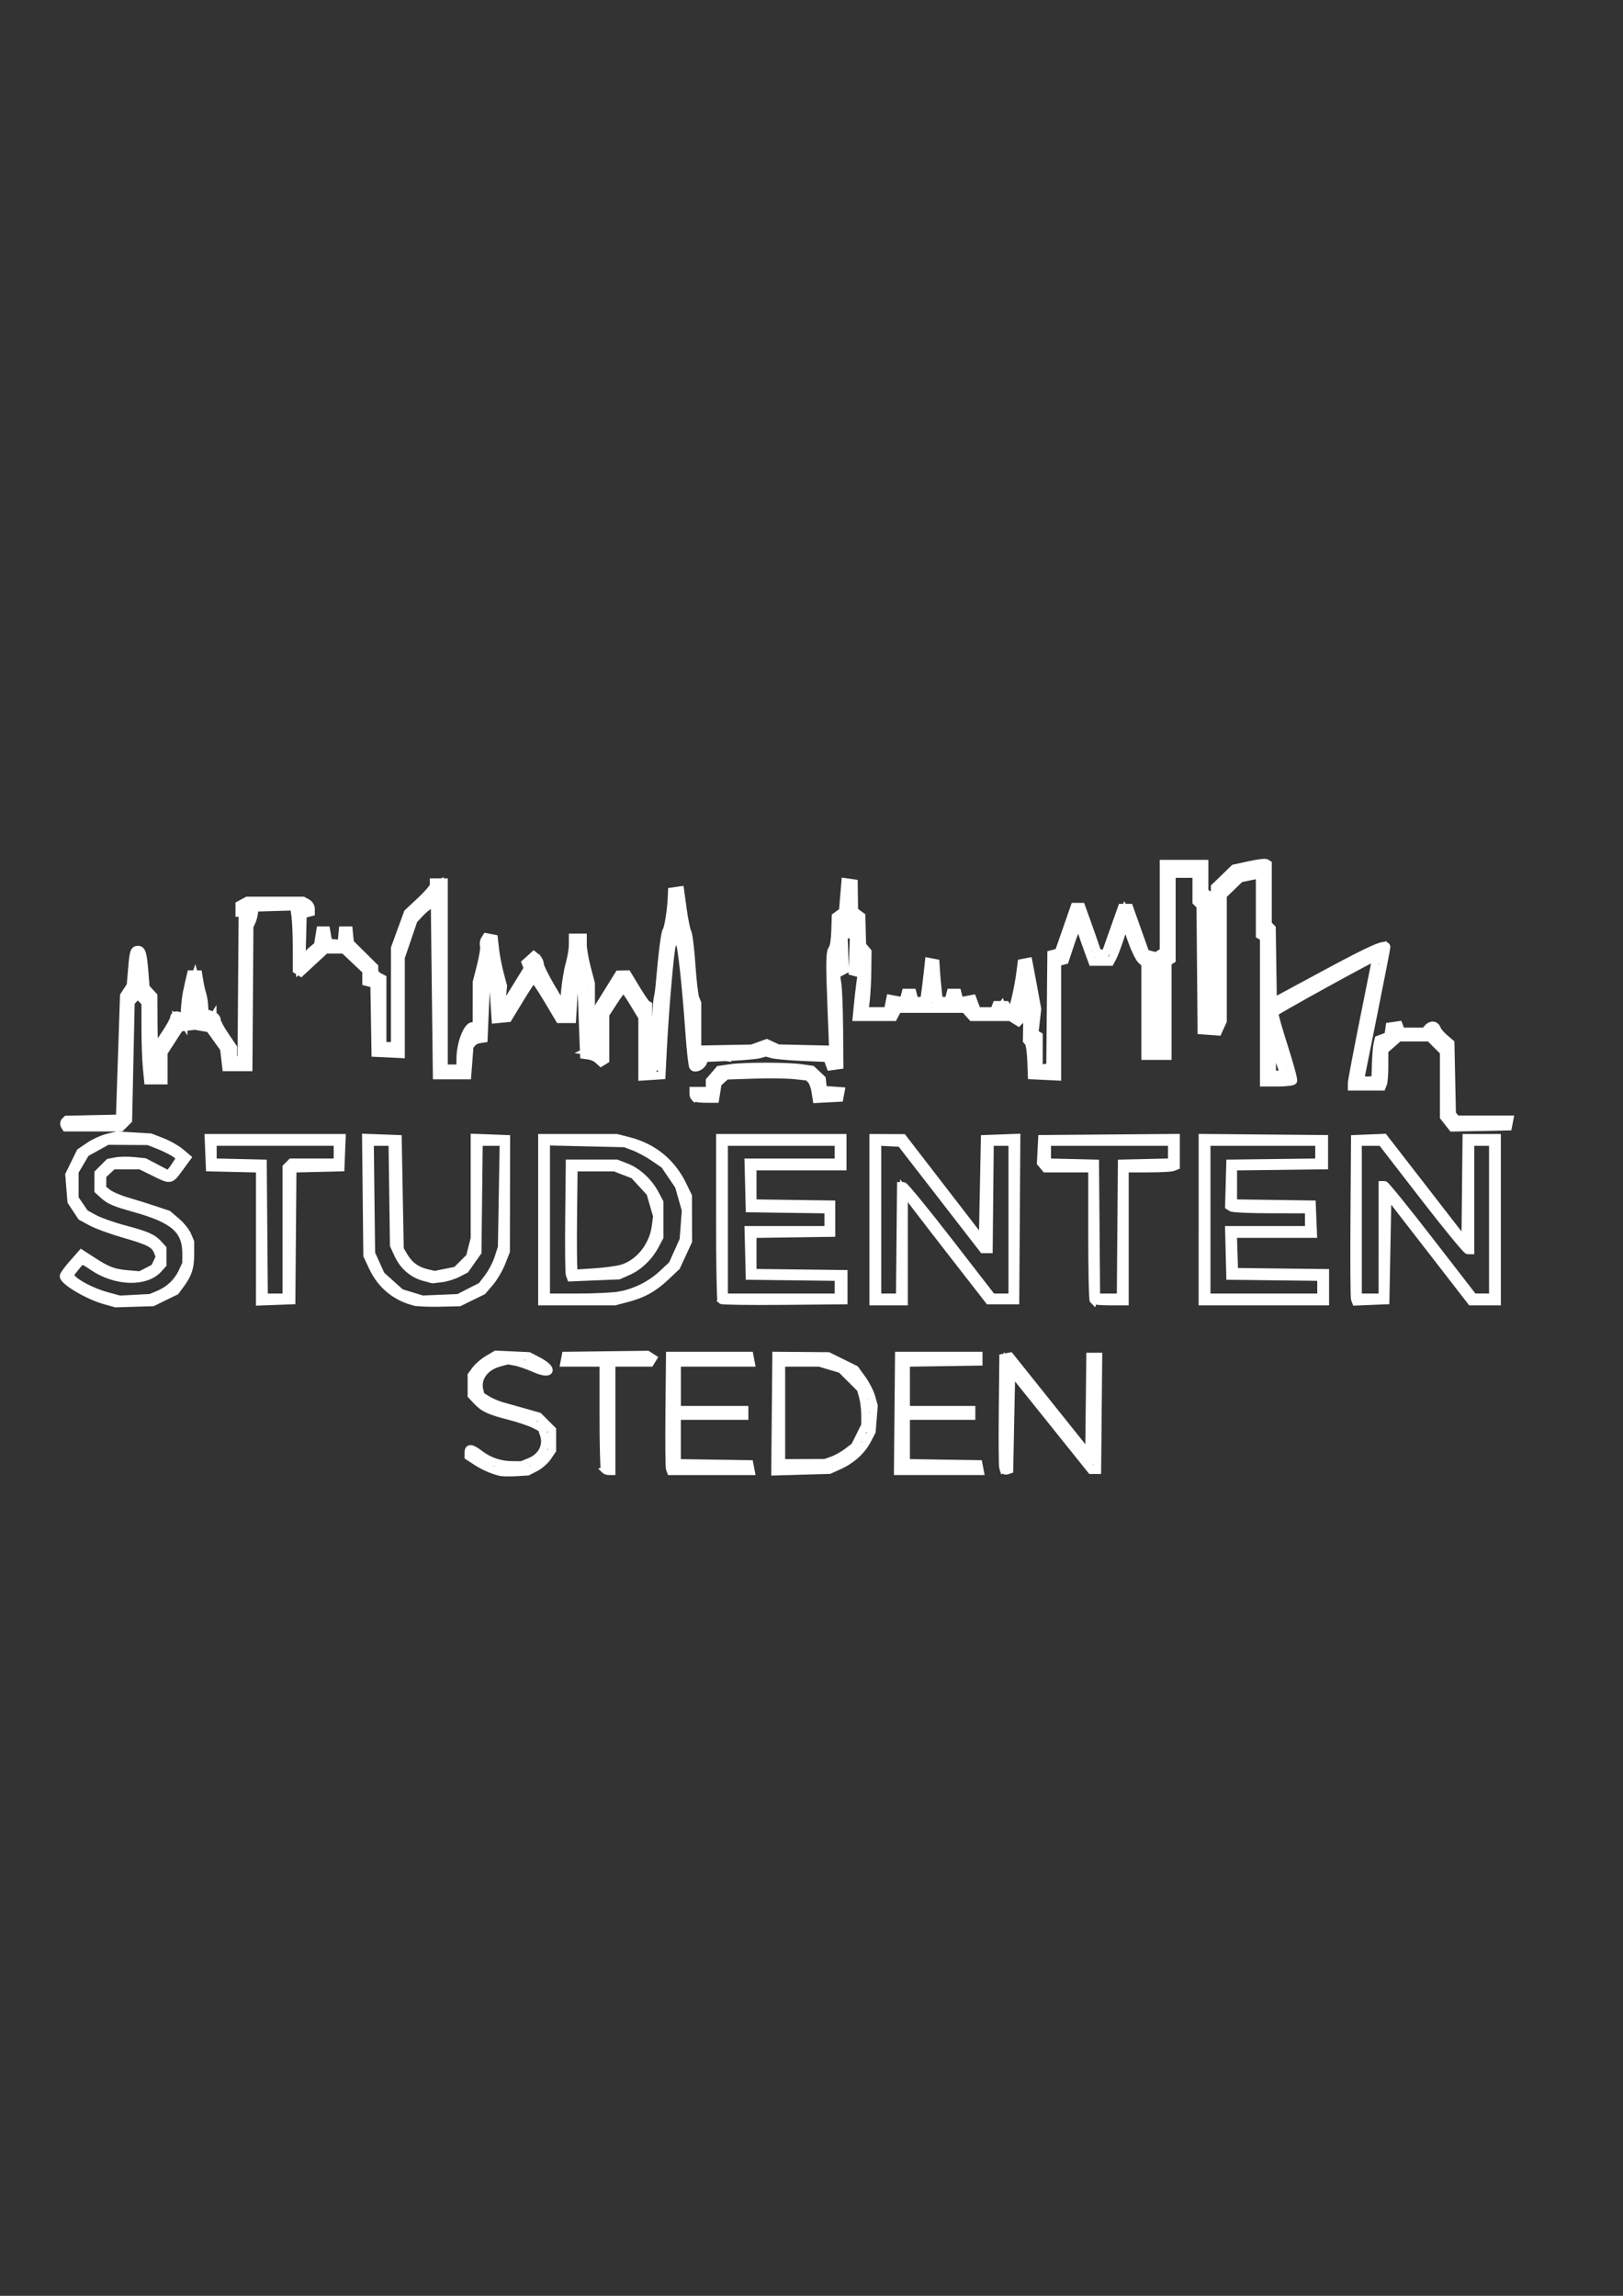 <?xml version="1.0" encoding="UTF-8" standalone="no"?>
<!-- Created with Inkscape (http://www.inkscape.org/) -->

<svg
   width="210mm"
   height="297mm"
   viewBox="0 0 210 297"
   version="1.1"
   id="svg1"
   xml:space="preserve"
   inkscape:export-filename="studentensteden.svg"
   inkscape:export-xdpi="96"
   inkscape:export-ydpi="96"
   xmlns:inkscape="http://www.inkscape.org/namespaces/inkscape"
   xmlns:sodipodi="http://sodipodi.sourceforge.net/DTD/sodipodi-0.dtd"
   xmlns="http://www.w3.org/2000/svg"
   xmlns:svg="http://www.w3.org/2000/svg"><rect x="0" y="0" width="210" height="297" fill="#333333" stroke="none"/><sodipodi:namedview
     id="namedview1"
     pagecolor="#ffffff"
     bordercolor="#000000"
     borderopacity="0.25"
     inkscape:showpageshadow="2"
     inkscape:pageopacity="0.0"
     inkscape:pagecheckerboard="0"
     inkscape:deskcolor="#d1d1d1"
     inkscape:document-units="mm" /><defs
     id="defs1" /><g
     inkscape:label="Layer 1"
     inkscape:groupmode="layer"
     id="layer1"><path
       style="fill:#ffffff;fill-opacity:1;stroke:#ffffff;stroke-opacity:1"
       d="m 64.709,190.43 c -1.042,-0.26 -2.133,-0.743 -3.109,-1.379 l -0.992,-0.646 v -0.494 c 0,-0.674 0.399,-0.62 1.472,0.198 1.203,0.917 2.614,1.398 4.145,1.413 l 1.251,0.012 1.048,-0.419 c 1.59,-0.636 2.338,-2.103 1.824,-3.577 l -0.274,-0.785 -0.986,-0.503 c -0.542,-0.277 -1.979,-0.757 -3.193,-1.067 -2.567,-0.656 -3.322,-1.009 -4.229,-1.979 l -0.661,-0.708 v -1.282 -1.282 l 0.554,-0.747 c 0.305,-0.411 1.019,-1.021 1.588,-1.355 l 1.033,-0.608 2.117,0.099 2.117,0.099 1.137,0.587 c 2.181,1.125 1.828,2.013 -0.404,1.018 -0.84,-0.374 -1.954,-0.758 -2.477,-0.854 l -0.95,-0.174 -1.131,0.305 c -1.882,0.507 -2.944,2.001 -2.547,3.583 l 0.168,0.67 0.853,0.525 c 0.469,0.289 1.329,0.655 1.911,0.814 0.582,0.159 1.884,0.524 2.893,0.812 l 1.835,0.524 0.877,0.877 0.877,0.877 v 1.31 1.31 l -0.595,0.876 c -0.327,0.482 -1.041,1.106 -1.586,1.387 l -0.99,0.511 -1.523,0.092 c -0.838,0.051 -1.761,0.033 -2.053,-0.04 z m 0.59,-0.527 c -0.088,-0.088 -0.316,-0.097 -0.507,-0.021 l -0.347,0.139 0.507,0.021 c 0.279,0.011 0.435,-0.051 0.347,-0.139 z m 2.646,0 c -0.088,-0.088 -0.316,-0.097 -0.507,-0.021 l -0.347,0.139 0.507,0.021 c 0.279,0.011 0.435,-0.051 0.347,-0.139 z m -3.897,-0.237 c 0,-0.073 -0.06,-0.132 -0.132,-0.132 -0.073,0 -0.132,0.059 -0.132,0.132 0,0.073 0.06,0.132 0.132,0.132 0.073,0 0.132,-0.059 0.132,-0.132 z m 4.763,0 c 0,-0.073 -0.06,-0.132 -0.132,-0.132 -0.073,0 -0.132,0.059 -0.132,0.132 0,0.073 0.06,0.132 0.132,0.132 0.073,0 0.132,-0.059 0.132,-0.132 z m -5.556,-0.265 c 0,-0.073 -0.06,-0.132 -0.132,-0.132 -0.073,0 -0.132,0.059 -0.132,0.132 0,0.073 0.06,0.132 0.132,0.132 0.073,0 0.132,-0.059 0.132,-0.132 z m 6.085,0 c 0,-0.073 -0.06,-0.132 -0.132,-0.132 -0.073,0 -0.132,0.059 -0.132,0.132 0,0.073 0.06,0.132 0.132,0.132 0.073,0 0.132,-0.059 0.132,-0.132 z m -6.615,-0.249 c 0,-0.064 -0.137,-0.202 -0.305,-0.305 l -0.305,-0.189 0.189,0.305 c 0.189,0.305 0.422,0.409 0.422,0.189 z m 7.541,-0.412 c 0.09,-0.146 0.104,-0.265 0.031,-0.265 -0.073,0 -0.206,0.119 -0.296,0.265 -0.09,0.146 -0.104,0.265 -0.031,0.265 0.073,0 0.206,-0.119 0.296,-0.265 z m -8.334,-0.117 c 0,-0.064 -0.137,-0.202 -0.305,-0.305 l -0.305,-0.189 0.189,0.305 c 0.188,0.305 0.422,0.409 0.422,0.189 z m 8.731,-0.545 c 0,-0.073 -0.06,-0.132 -0.132,-0.132 -0.073,0 -0.132,0.059 -0.132,0.132 0,0.073 0.06,0.132 0.132,0.132 0.073,0 0.132,-0.059 0.132,-0.132 z m 0.265,-0.529 c 0,-0.073 -0.06,-0.132 -0.132,-0.132 -0.073,0 -0.132,0.059 -0.132,0.132 0,0.073 0.06,0.132 0.132,0.132 0.073,0 0.132,-0.059 0.132,-0.132 z m 0.175,-1.521 c -0.073,-0.182 -0.133,-0.033 -0.133,0.331 0,0.364 0.06,0.513 0.133,0.331 0.073,-0.182 0.073,-0.48 0,-0.661 z m -0.175,-0.86 c 0,-0.073 -0.06,-0.132 -0.132,-0.132 -0.073,0 -0.132,0.059 -0.132,0.132 0,0.073 0.06,0.132 0.132,0.132 0.073,0 0.132,-0.059 0.132,-0.132 z m -0.265,-0.497 c 0,-0.055 -0.208,-0.263 -0.463,-0.463 l -0.463,-0.363 0.363,0.463 c 0.346,0.441 0.563,0.581 0.563,0.363 z m -1.058,-0.826 c 0,-0.073 -0.06,-0.132 -0.132,-0.132 -0.073,0 -0.132,0.059 -0.132,0.132 0,0.073 0.06,0.132 0.132,0.132 0.073,0 0.132,-0.059 0.132,-0.132 z m -0.529,-0.265 c 0,-0.073 -0.06,-0.132 -0.132,-0.132 -0.073,0 -0.132,0.059 -0.132,0.132 0,0.073 0.06,0.132 0.132,0.132 0.073,0 0.132,-0.059 0.132,-0.132 z m -0.617,-0.309 c -0.097,-0.097 -0.256,-0.097 -0.353,0 -0.097,0.097 -0.018,0.176 0.176,0.176 0.194,0 0.273,-0.079 0.176,-0.176 z m -0.794,-0.265 c -0.097,-0.097 -0.256,-0.097 -0.353,0 -0.097,0.097 -0.018,0.176 0.176,0.176 0.194,0 0.273,-0.079 0.176,-0.176 z m -1.058,-0.265 c -0.097,-0.097 -0.256,-0.097 -0.353,0 -0.097,0.097 -0.018,0.176 0.176,0.176 0.194,0 0.273,-0.079 0.176,-0.176 z m -1.058,-0.265 c -0.097,-0.097 -0.256,-0.097 -0.353,0 -0.097,0.097 -0.018,0.176 0.176,0.176 0.194,0 0.273,-0.079 0.176,-0.176 z m -1.058,-0.265 c -0.097,-0.097 -0.256,-0.097 -0.353,0 -0.097,0.097 -0.018,0.176 0.176,0.176 0.194,0 0.273,-0.079 0.176,-0.176 z m -0.706,-0.22 c 0,-0.073 -0.06,-0.132 -0.132,-0.132 -0.073,0 -0.132,0.059 -0.132,0.132 0,0.073 0.06,0.132 0.132,0.132 0.073,0 0.132,-0.059 0.132,-0.132 z m -0.529,-0.265 c 0,-0.073 -0.06,-0.132 -0.132,-0.132 -0.073,0 -0.132,0.059 -0.132,0.132 0,0.073 0.06,0.132 0.132,0.132 0.073,0 0.132,-0.059 0.132,-0.132 z m -0.529,-0.224 c 0,-0.05 -0.268,-0.318 -0.595,-0.595 l -0.595,-0.504 0.504,0.595 c 0.474,0.559 0.687,0.716 0.687,0.504 z m -1.147,-1.673 c -0.097,-0.097 -0.176,-0.018 -0.176,0.176 0,0.194 0.079,0.273 0.176,0.176 0.097,-0.097 0.097,-0.256 0,-0.353 z m 0,-1.587 c -0.097,-0.097 -0.176,-0.018 -0.176,0.176 0,0.194 0.079,0.273 0.176,0.176 0.097,-0.097 0.097,-0.256 0,-0.353 z m 0.353,-0.485 c 0,-0.073 -0.06,-0.132 -0.132,-0.132 -0.073,0 -0.132,0.059 -0.132,0.132 0,0.073 0.06,0.132 0.132,0.132 0.073,0 0.132,-0.059 0.132,-0.132 z m 0.563,-0.86 0.363,-0.463 -0.463,0.363 c -0.441,0.346 -0.581,0.563 -0.363,0.563 0.055,0 0.263,-0.208 0.463,-0.463 z m 7.904,0.066 c 0,-0.073 -0.06,-0.132 -0.132,-0.132 -0.073,0 -0.132,0.059 -0.132,0.132 0,0.073 0.06,0.132 0.132,0.132 0.073,0 0.132,-0.059 0.132,-0.132 z m -0.529,-0.265 c 0,-0.073 -0.06,-0.132 -0.132,-0.132 -0.073,0 -0.132,0.059 -0.132,0.132 0,0.073 0.06,0.132 0.132,0.132 0.073,0 0.132,-0.059 0.132,-0.132 z m -0.529,-0.265 c 0,-0.073 -0.06,-0.132 -0.132,-0.132 -0.073,0 -0.132,0.059 -0.132,0.132 0,0.073 0.06,0.132 0.132,0.132 0.073,0 0.132,-0.059 0.132,-0.132 z m -5.821,-0.265 c 0,-0.073 -0.06,-0.132 -0.132,-0.132 -0.073,0 -0.132,0.059 -0.132,0.132 0,0.073 0.06,0.132 0.132,0.132 0.073,0 0.132,-0.059 0.132,-0.132 z m 5.292,0 c 0,-0.073 -0.06,-0.132 -0.132,-0.132 -0.073,0 -0.132,0.059 -0.132,0.132 0,0.073 0.06,0.132 0.132,0.132 0.073,0 0.132,-0.059 0.132,-0.132 z m -4.586,-0.309 c -0.097,-0.097 -0.256,-0.097 -0.353,0 -0.097,0.097 -0.018,0.176 0.176,0.176 0.194,0 0.273,-0.079 0.176,-0.176 z m 3.704,0 c -0.097,-0.097 -0.256,-0.097 -0.353,0 -0.097,0.097 -0.018,0.176 0.176,0.176 0.194,0 0.273,-0.079 0.176,-0.176 z m -1.433,-0.275 c -0.327,-0.063 -0.863,-0.063 -1.191,0 -0.327,0.063 -0.06,0.115 0.595,0.115 0.655,0 0.923,-0.052 0.595,-0.115 z m 11.752,14.562 c -0.097,-0.097 -0.176,-3.252 -0.176,-7.011 v -6.835 h -2.533 -2.533 l 0.089,-0.463 0.089,-0.463 5.288,-0.065 5.288,-0.065 0.365,0.234 0.365,0.234 -0.182,0.294 -0.182,0.294 h -2.498 -2.498 v 7.011 7.011 h -0.353 c -0.194,0 -0.432,-0.079 -0.529,-0.176 z m 0.529,-14.287 c -0.097,-0.097 -0.256,-0.097 -0.353,0 -0.097,0.097 -0.018,0.176 0.176,0.176 0.194,0 0.273,-0.079 0.176,-0.176 z m 7.881,14.129 c -0.071,-0.184 -0.097,-3.548 -0.058,-7.474 l 0.071,-7.14 h 5.156 5.156 l 0.089,0.463 0.089,0.463 h -4.782 -4.782 v 3.043 3.043 h 4.366 4.366 v 0.397 0.397 H 91.961 87.595 v 3.037 3.037 l 4.693,0.072 4.693,0.072 0.089,0.463 0.089,0.463 h -5.187 -5.187 z m 0.674,-7.206 c 0,-0.073 -0.06,-0.132 -0.132,-0.132 -0.073,0 -0.132,0.059 -0.132,0.132 0,0.073 0.06,0.132 0.132,0.132 0.073,0 0.132,-0.059 0.132,-0.132 z m 6.561,-0.064 c -1.121,-0.05 -3.026,-0.05 -4.233,-6.1e-4 -1.207,0.049 -0.29,0.09 2.038,0.09 2.328,3.3e-4 3.316,-0.04 2.195,-0.089 z m -6.561,-6.815 c 0,-0.073 -0.06,-0.132 -0.132,-0.132 -0.073,0 -0.132,0.059 -0.132,0.132 0,0.073 0.06,0.132 0.132,0.132 0.073,0 0.132,-0.059 0.132,-0.132 z m 13.027,6.971 0.07,-7.501 3.37,0.028 3.37,0.028 1.738,0.856 1.738,0.856 0.895,1.233 c 0.492,0.678 1.038,1.741 1.212,2.363 l 0.317,1.13 -0.133,1.656 -0.133,1.656 -0.541,1.051 c -0.73,1.417 -2.034,2.619 -3.63,3.345 l -1.323,0.602 -3.51,0.099 -3.51,0.099 z m 6.729,6.743 c -0.097,-0.097 -0.256,-0.097 -0.353,0 -0.097,0.097 -0.018,0.176 0.176,0.176 0.194,0 0.273,-0.079 0.176,-0.176 z m -6.197,-9.258 c 0.037,-2.497 -0.021,-4.484 -0.131,-4.416 -0.109,0.068 -0.174,3.182 -0.144,6.921 0.055,6.815 0.147,5.974 0.274,-2.504 z m 7.079,9.037 c 0,-0.073 -0.059,-0.132 -0.132,-0.132 -0.073,0 -0.132,0.059 -0.132,0.132 0,0.073 0.059,0.132 0.132,0.132 0.073,0 0.132,-0.059 0.132,-0.132 z m -0.241,-0.495 c 0.522,-0.187 1.38,-0.667 1.905,-1.068 l 0.955,-0.729 0.674,-1.353 0.674,-1.353 -10e-4,-1.337 c -8.2e-4,-0.735 -0.13,-1.799 -0.287,-2.364 l -0.285,-1.027 -1.268,-1.268 -1.268,-1.268 -1.403,-0.417 -1.403,-0.417 h -2.466 -2.466 v 6.482 6.482 l 2.844,-0.012 2.844,-0.012 z m 0.77,0.23 c 0,-0.073 -0.059,-0.132 -0.132,-0.132 -0.073,0 -0.132,0.059 -0.132,0.132 0,0.073 0.059,0.132 0.132,0.132 0.073,0 0.132,-0.059 0.132,-0.132 z m 0.529,-0.265 c 0,-0.073 -0.059,-0.132 -0.132,-0.132 -0.073,0 -0.132,0.059 -0.132,0.132 0,0.073 0.059,0.132 0.132,0.132 0.073,0 0.132,-0.059 0.132,-0.132 z m 0.529,-0.265 c 0,-0.073 -0.059,-0.132 -0.132,-0.132 -0.073,0 -0.132,0.059 -0.132,0.132 0,0.073 0.059,0.132 0.132,0.132 0.073,0 0.132,-0.059 0.132,-0.132 z m 1.191,-0.926 c 0.263,-0.291 0.419,-0.529 0.347,-0.529 -0.073,0 -0.348,0.238 -0.611,0.529 -0.263,0.291 -0.419,0.529 -0.347,0.529 0.073,0 0.348,-0.238 0.611,-0.529 z m 0.926,-1.191 c 0,-0.073 -0.059,-0.132 -0.132,-0.132 -0.073,0 -0.132,0.059 -0.132,0.132 0,0.073 0.059,0.132 0.132,0.132 0.073,0 0.132,-0.059 0.132,-0.132 z m 0.265,-0.529 c 0,-0.073 -0.059,-0.132 -0.132,-0.132 -0.073,0 -0.132,0.059 -0.132,0.132 0,0.073 0.059,0.132 0.132,0.132 0.073,0 0.132,-0.059 0.132,-0.132 z m 0.265,-0.529 c 0,-0.073 -0.059,-0.132 -0.132,-0.132 -0.073,0 -0.132,0.059 -0.132,0.132 0,0.073 0.059,0.132 0.132,0.132 0.073,0 0.132,-0.059 0.132,-0.132 z m 0.176,-1.102 c -0.097,-0.097 -0.176,-0.018 -0.176,0.176 0,0.194 0.079,0.273 0.176,0.176 0.097,-0.097 0.097,-0.256 0,-0.353 z m 0.353,-1.543 c 0,-0.073 -0.059,-0.132 -0.132,-0.132 -0.073,0 -0.132,0.059 -0.132,0.132 0,0.073 0.059,0.132 0.132,0.132 0.073,0 0.132,-0.059 0.132,-0.132 z m -0.353,-1.896 c -0.097,-0.097 -0.176,-0.018 -0.176,0.176 0,0.194 0.079,0.273 0.176,0.176 0.097,-0.097 0.097,-0.256 0,-0.353 z m -0.265,-0.794 c -0.097,-0.097 -0.176,-0.018 -0.176,0.176 0,0.194 0.079,0.273 0.176,0.176 0.097,-0.097 0.097,-0.256 0,-0.353 z m -0.176,-0.469 c 0,-0.064 -0.137,-0.202 -0.305,-0.305 l -0.305,-0.189 0.189,0.305 c 0.189,0.305 0.422,0.409 0.422,0.189 z m -0.529,-0.794 c 0,-0.064 -0.137,-0.202 -0.305,-0.305 l -0.305,-0.189 0.189,0.305 c 0.189,0.305 0.422,0.409 0.422,0.189 z m -1.323,-1.323 c 0,-0.064 -0.137,-0.202 -0.305,-0.305 l -0.305,-0.189 0.189,0.305 c 0.189,0.305 0.422,0.409 0.422,0.189 z m -0.794,-0.545 c 0,-0.073 -0.059,-0.132 -0.132,-0.132 -0.073,0 -0.132,0.059 -0.132,0.132 0,0.073 0.059,0.132 0.132,0.132 0.073,0 0.132,-0.059 0.132,-0.132 z m -1.058,-0.529 c 0,-0.073 -0.059,-0.132 -0.132,-0.132 -0.073,0 -0.132,0.059 -0.132,0.132 0,0.073 0.059,0.132 0.132,0.132 0.073,0 0.132,-0.059 0.132,-0.132 z m -0.617,-0.309 c -0.097,-0.097 -0.256,-0.097 -0.353,0 -0.097,0.097 -0.018,0.176 0.176,0.176 0.194,0 0.273,-0.079 0.176,-0.176 z m -1.164,-0.262 c -0.179,-0.072 -0.536,-0.077 -0.794,-0.01 l -0.468,0.122 0.794,0.01 c 0.437,0.005 0.647,-0.05 0.468,-0.122 z m 9.78,6.987 0.07,-7.474 h 5.159 5.159 v 0.397 0.397 l -4.696,0.072 -4.696,0.072 v 3.037 3.037 h 4.233 4.233 v 0.397 0.397 h -4.233 -4.233 v 3.037 3.037 l 4.693,0.072 4.693,0.072 0.089,0.463 0.089,0.463 h -5.315 -5.315 z m 0.398,1.984 c -0.052,-0.837 -0.096,-0.152 -0.096,1.521 0,1.673 0.043,2.358 0.096,1.521 0.052,-0.837 0.052,-2.206 0,-3.043 z m 6.75,-2.115 c -1.201,-0.049 -3.165,-0.049 -4.366,0 -1.201,0.049 -0.218,0.089 2.183,0.089 2.401,0 3.383,-0.04 2.183,-0.089 z m -6.749,-4.886 c -0.052,-0.915 -0.095,-0.235 -0.095,1.511 -5.3e-4,1.746 0.042,2.495 0.094,1.664 0.052,-0.831 0.053,-2.26 9.5e-4,-3.175 z m 13.161,12.178 c -0.075,-0.196 -0.105,-3.509 -0.066,-7.361 l 0.071,-7.004 0.448,-0.086 0.448,-0.086 5.109,6.385 5.109,6.385 0.071,-6.369 0.071,-6.369 h 0.529 0.529 l -0.07,7.342 -0.07,7.342 h -0.397 -0.397 l -5.159,-6.432 -5.159,-6.432 -0.132,6.41 -0.132,6.41 -0.331,0.11 c -0.182,0.06 -0.392,-0.051 -0.468,-0.247 z m 11.778,-0.613 c 0,-0.073 -0.059,-0.132 -0.132,-0.132 -0.073,0 -0.132,0.059 -0.132,0.132 0,0.073 0.059,0.132 0.132,0.132 0.073,0 0.132,-0.059 0.132,-0.132 z m -0.529,-0.265 c 0,-0.073 -0.059,-0.132 -0.132,-0.132 -0.073,0 -0.132,0.059 -0.132,0.132 0,0.073 0.059,0.132 0.132,0.132 0.073,0 0.132,-0.059 0.132,-0.132 z m -0.529,-0.761 c 0,-0.055 -0.208,-0.263 -0.463,-0.463 l -0.463,-0.363 0.363,0.463 c 0.346,0.441 0.563,0.581 0.563,0.363 z m -1.058,-1.323 c 0,-0.055 -0.208,-0.263 -0.463,-0.463 l -0.463,-0.363 0.363,0.463 c 0.346,0.441 0.563,0.581 0.563,0.363 z m -1.058,-1.323 c 0,-0.055 -0.208,-0.263 -0.463,-0.463 l -0.463,-0.363 0.363,0.463 c 0.346,0.441 0.563,0.581 0.563,0.363 z m -1.058,-1.323 c 0,-0.055 -0.208,-0.263 -0.463,-0.463 l -0.463,-0.363 0.363,0.463 c 0.346,0.441 0.563,0.581 0.563,0.363 z m -1.058,-1.323 c 0,-0.055 -0.208,-0.263 -0.463,-0.463 l -0.463,-0.363 0.363,0.463 c 0.346,0.441 0.563,0.581 0.563,0.363 z m -1.058,-1.323 c 0,-0.055 -0.208,-0.263 -0.463,-0.463 l -0.463,-0.363 0.363,0.463 c 0.346,0.441 0.563,0.581 0.563,0.363 z m -1.058,-1.323 c 0,-0.055 -0.208,-0.263 -0.463,-0.463 l -0.463,-0.363 0.363,0.463 c 0.346,0.441 0.563,0.581 0.563,0.363 z m -1.058,-1.323 c 0,-0.055 -0.208,-0.263 -0.463,-0.463 l -0.463,-0.363 0.363,0.463 c 0.346,0.441 0.563,0.581 0.563,0.363 z m -1.058,-1.323 c 0,-0.055 -0.208,-0.263 -0.463,-0.463 l -0.463,-0.363 0.363,0.463 c 0.346,0.441 0.563,0.581 0.563,0.363 z m -1.676,-1.664 c -0.097,-0.097 -0.176,-0.018 -0.176,0.176 0,0.194 0.079,0.273 0.176,0.176 0.097,-0.097 0.097,-0.256 0,-0.353 z m 0.617,0.309 c 0,-0.073 -0.059,-0.132 -0.132,-0.132 -0.073,0 -0.132,0.059 -0.132,0.132 0,0.073 0.059,0.132 0.132,0.132 0.073,0 0.132,-0.059 0.132,-0.132 z M 13.573,168.236 c -2.178,-0.609 -5.366,-2.492 -5.342,-3.155 0.006,-0.157 0.527,-0.872 1.159,-1.589 l 1.149,-1.304 1.421,0.92 c 1.983,1.284 2.727,1.563 4.573,1.719 l 1.611,0.136 0.926,-0.48 0.926,-0.48 0.334,-0.703 0.334,-0.703 -0.256,-0.672 c -0.369,-0.97 -1.113,-1.36 -4.38,-2.297 -1.601,-0.459 -3.493,-1.149 -4.205,-1.533 l -1.294,-0.699 -0.654,-0.988 -0.654,-0.988 -0.138,-1.719 -0.138,-1.719 0.717,-1.465 0.717,-1.465 1.133,-0.779 c 0.623,-0.429 1.688,-0.919 2.367,-1.09 l 1.234,-0.311 2.177,0.128 2.177,0.128 1.461,0.562 c 0.803,0.309 1.869,0.903 2.367,1.319 l 0.907,0.757 -1.001,1.363 c -1.183,1.611 -1.081,1.596 -3.299,0.504 l -1.747,-0.86 h -1.77 -1.77 l -0.683,0.641 -0.683,0.641 v 0.861 0.861 l 0.704,0.554 c 0.387,0.304 1.548,0.799 2.58,1.098 1.032,0.299 2.627,0.798 3.546,1.108 l 1.67,0.563 1.077,0.921 c 0.592,0.507 1.24,1.312 1.439,1.789 l 0.362,0.867 v 1.584 c 0,1.705 -0.284,2.577 -1.274,3.917 l -0.631,0.853 -1.48,0.724 -1.48,0.724 -2.396,0.073 -2.396,0.073 z m 6.955,-0.78 c 1.371,-0.573 2.455,-1.608 3.066,-2.926 l 0.49,-1.058 0.006,-1.24 c 0.015,-3.099 -1.529,-4.476 -6.624,-5.908 -2.746,-0.772 -3.286,-1.005 -4.152,-1.795 l -0.595,-0.542 v -1.108 -1.108 l 0.691,-0.691 0.691,-0.691 0.922,-0.173 c 0.507,-0.095 1.549,-0.108 2.315,-0.029 l 1.393,0.144 1.425,0.749 c 0.784,0.412 1.496,0.783 1.583,0.825 0.087,0.042 0.488,-0.423 0.891,-1.032 l 0.733,-1.108 -0.627,-0.485 c -0.345,-0.267 -1.281,-0.746 -2.082,-1.066 l -1.455,-0.581 -2.646,-0.017 -2.646,-0.017 -1.409,0.78 -1.409,0.78 -0.708,1.204 -0.708,1.204 v 1.739 1.739 l 0.661,0.966 0.661,0.966 1.22,0.664 c 0.671,0.365 2.397,0.977 3.836,1.359 2.934,0.779 3.707,1.117 4.463,1.952 l 0.523,0.577 v 1.016 1.016 l -0.523,0.587 c -1.641,1.841 -5.529,1.726 -8.455,-0.248 -1.511,-1.02 -1.435,-1.023 -2.343,0.114 l -0.749,0.939 0.331,0.399 c 0.603,0.727 2.73,1.814 4.474,2.287 l 1.72,0.467 1.989,-0.105 1.989,-0.105 z m 33.068,0.944 c -2.464,-0.641 -4.297,-2.173 -5.392,-4.508 l -0.693,-1.478 -0.081,-7.618 -0.081,-7.618 2.065,0.077 2.065,0.078 0.132,7.144 0.132,7.144 0.529,0.898 c 0.68,1.155 1.629,1.853 2.931,2.158 l 1.038,0.243 1.402,-0.282 1.402,-0.282 0.874,-0.874 0.874,-0.874 0.304,-1.206 0.304,-1.206 v -6.509 -6.509 l 2.051,0.077 2.051,0.077 -0.013,7.276 -0.013,7.276 -0.584,1.476 c -0.321,0.812 -1.003,1.966 -1.515,2.564 l -0.931,1.087 -1.506,0.737 -1.506,0.737 -2.522,0.06 c -1.387,0.033 -2.88,-0.032 -3.316,-0.146 z m 7.218,-1.26 1.491,-0.762 0.864,-1.133 c 0.475,-0.623 1.065,-1.753 1.309,-2.511 l 0.445,-1.377 0.117,-6.813 0.117,-6.813 h -1.598 -1.598 l -0.082,7.122 -0.082,7.122 -0.794,1.123 -0.794,1.123 -1.008,0.521 c -0.555,0.286 -1.508,0.577 -2.119,0.646 l -1.111,0.125 -1.11,-0.299 c -1.466,-0.395 -2.676,-1.448 -3.354,-2.922 l -0.552,-1.199 -0.093,-6.681 -0.093,-6.681 h -1.451 -1.451 l 0.085,7.21 0.085,7.21 0.631,1.397 0.631,1.397 1.274,1.145 1.274,1.145 1.402,0.43 1.402,0.43 2.334,-0.096 2.334,-0.096 z m -27.194,-7.352 v -8.602 l -3.241,-0.074 -3.241,-0.074 -0.078,-1.918 -0.078,-1.918 h 8.622 8.622 l -0.078,1.918 -0.078,1.918 -3.105,0.074 -3.105,0.074 -0.07,8.524 -0.07,8.524 -2.051,0.077 -2.051,0.077 z m 3.44,-0.363 v -8.414 l 0.318,-0.318 0.318,-0.318 h 2.99 2.99 v -1.323 -1.323 H 35.604 27.535 v 1.315 1.315 l 3.241,0.074 3.241,0.074 0.07,8.665 0.07,8.665 h 1.452 1.452 z m 33.073,-1.64 v -10.583 h 4.839 4.839 l 1.577,0.408 c 3.142,0.813 5.515,2.752 6.936,5.667 l 0.714,1.465 0.006,2.91 0.006,2.91 -0.76,1.646 -0.76,1.646 -1.376,1.301 c -1.592,1.506 -2.956,2.26 -5.088,2.816 l -1.519,0.396 h -4.707 -4.707 z m 10.065,9.788 c 2.05,-0.389 4.027,-1.381 5.503,-2.762 l 1.297,-1.213 0.717,-1.598 0.717,-1.598 0.145,-1.916 0.145,-1.916 -0.447,-1.574 -0.447,-1.574 -0.929,-1.37 -0.929,-1.37 -1.37,-0.938 c -0.753,-0.516 -1.906,-1.138 -2.561,-1.384 l -1.191,-0.446 -5.093,-0.119 -5.093,-0.119 v 10.082 10.082 h 4.065 c 2.236,0 4.698,-0.12 5.471,-0.267 z m -6.492,-2.678 c -0.078,-0.204 -0.111,-3.524 -0.072,-7.378 l 0.071,-7.007 h 3.043 3.043 l 1.227,0.474 c 1.456,0.562 2.917,1.91 3.733,3.444 l 0.59,1.11 v 2.249 2.249 l -0.582,1.094 c -0.794,1.492 -2.082,2.725 -3.507,3.355 l -1.191,0.527 -3.106,0.128 -3.106,0.128 z m 6.763,-0.796 c 2.235,-0.67 4.027,-2.905 4.364,-5.445 l 0.176,-1.325 -0.439,-1.512 -0.439,-1.512 -1.066,-1.156 -1.066,-1.156 -1.236,-0.476 -1.236,-0.476 -2.646,-6.6e-4 -2.646,-6.6e-4 -0.071,6.477 c -0.039,3.563 -0.006,6.646 0.073,6.852 l 0.144,0.375 2.522,-0.166 c 1.387,-0.091 2.992,-0.307 3.567,-0.479 z m 12.863,4.097 c -0.099,-0.099 -0.18,-4.863 -0.18,-10.587 v -10.407 h 7.937 7.938 v 1.852 1.852 h -5.821 -5.821 v 2.376 2.376 l 5.093,0.072 5.093,0.072 v 1.852 1.852 l -5.093,0.072 -5.093,0.072 v 2.503 2.503 l 5.887,0.071 5.887,0.071 v 1.72 1.72 l -7.823,0.07 c -4.303,0.038 -7.905,-0.011 -8.004,-0.11 z m 15.166,-1.674 v -1.318 l -5.755,-0.071 -5.755,-0.071 -0.075,-2.977 -0.075,-2.977 h 5.168 5.168 v -1.317 -1.317 l -5.093,-0.072 -5.093,-0.072 -0.075,-2.977 -0.075,-2.977 h 5.83 5.83 v -1.323 -1.323 h -7.408 -7.408 v 10.054 10.054 h 7.408 7.408 z m 4.498,-8.736 v -10.583 l 1.918,0.008 1.918,0.008 5.159,6.689 5.159,6.689 0.132,-6.631 0.132,-6.631 2.054,-0.077 2.054,-0.077 -0.069,10.528 -0.069,10.528 h -1.72 -1.72 l -3.913,-5.027 c -2.152,-2.765 -4.623,-5.961 -5.49,-7.102 l -1.577,-2.075 v 7.168 7.168 h -1.984 -1.984 z m 3.501,2.844 0.07,-7.21 h 0.317 c 0.174,0 2.831,3.244 5.903,7.21 l 5.586,7.21 h 1.307 1.307 v -10.054 -10.054 h -1.451 -1.451 l -0.07,6.945 -0.07,6.945 h -0.371 -0.371 l -5.33,-6.879 -5.33,-6.879 -1.509,-0.079 -1.509,-0.079 v 10.067 10.067 h 1.451 1.451 z m 11.051,0.463 c 0,-0.073 -0.059,-0.132 -0.132,-0.132 -0.073,0 -0.132,0.059 -0.132,0.132 0,0.073 0.059,0.132 0.132,0.132 0.073,0 0.132,-0.059 0.132,-0.132 z m 13.935,7.1 c -0.097,-0.097 -0.176,-3.967 -0.176,-8.599 v -8.423 h -3.01 -3.01 l -0.311,-0.375 -0.311,-0.375 0.08,-1.544 0.08,-1.544 8.665,-0.07 8.665,-0.07 v 1.827 1.827 l -0.419,0.161 c -0.23,0.088 -1.718,0.161 -3.307,0.161 h -2.889 v 8.599 8.599 h -1.94 c -1.067,0 -2.02,-0.079 -2.117,-0.176 z m 3.59,-9.018 0.07,-8.665 3.241,-0.074 3.241,-0.074 v -1.315 -1.315 h -8.07 -8.07 v 1.315 1.315 l 3.109,0.074 3.109,0.075 0.07,8.665 0.07,8.665 h 1.58 1.58 z m 10.521,-1.393 v -10.587 l 7.871,0.07 7.871,0.07 v 1.72 1.72 l -5.887,0.071 -5.887,0.071 v 2.37 2.37 l 5.093,0.072 5.093,0.072 0.078,1.918 0.078,1.918 h -5.181 -5.181 l 0.076,2.447 0.076,2.447 5.887,0.071 5.887,0.071 v 1.847 1.847 h -7.938 -7.938 z m 15.346,8.74 v -1.318 l -5.887,-0.071 -5.887,-0.071 -0.075,-2.977 -0.075,-2.977 h 5.168 5.168 v -1.323 -1.323 l -4.829,-0.004 c -2.656,-0.002 -4.982,-0.101 -5.169,-0.22 l -0.34,-0.216 0.076,-2.756 0.076,-2.756 5.755,-0.071 5.755,-0.071 v -1.318 -1.318 h -7.276 -7.276 v 10.054 10.054 h 7.408 7.408 z m 4.359,1.527 c -0.072,-0.189 -0.1,-4.927 -0.062,-10.529 l 0.069,-10.186 1.885,-0.077 1.885,-0.077 5.259,6.788 5.259,6.788 0.071,-6.777 0.071,-6.777 h 1.98 1.98 v 10.583 10.583 h -1.677 -1.677 l -5.401,-6.971 -5.401,-6.971 -0.132,6.905 -0.132,6.905 -1.922,0.078 -1.922,0.078 z m 3.579,-7.485 v -7.276 h 0.261 c 0.144,0 2.793,3.272 5.887,7.271 l 5.626,7.271 1.257,0.005 1.257,0.005 v -10.054 -10.054 h -1.455 -1.455 v 7.011 7.011 l -0.331,-0.002 c -0.182,-8.9e-4 -2.769,-3.156 -5.749,-7.011 l -5.419,-7.01 h -1.527 -1.527 v 10.054 10.054 h 1.587 1.587 z M 8.338,145.59 c -0.098,-0.158 -0.073,-0.393 0.055,-0.521 l 0.233,-0.233 3.435,-0.074 3.435,-0.074 0.265,-7.938 0.265,-7.938 0.433,-0.661 0.433,-0.661 0.178,-2.101 c 0.194,-2.292 0.269,-2.529 0.796,-2.529 0.492,0 0.64,0.509 0.83,2.854 l 0.165,2.041 0.501,0.546 0.501,0.546 0.02,3.819 c 0.011,2.101 0.125,4.355 0.253,5.01 l 0.233,1.191 -0.096,-1.656 -0.096,-1.656 1.166,-1.738 c 0.641,-0.956 1.166,-1.908 1.166,-2.115 0,-0.529 0.713,-0.469 1.037,0.087 l 0.27,0.463 0.048,-0.926 c 0.092,-1.777 0.19,-2.523 0.51,-3.903 l 0.322,-1.389 h 0.482 0.482 l 0.164,0.992 c 0.09,0.546 0.264,1.29 0.386,1.654 0.122,0.364 0.232,1.187 0.244,1.83 0.025,1.292 0.2,1.65 0.54,1.1 l 0.223,-0.362 0.424,0.163 c 0.233,0.089 0.424,0.351 0.424,0.582 0,0.231 0.476,1.121 1.058,1.978 l 1.058,1.558 v 0.808 0.808 h 0.526 0.526 l 0.07,-9.323 0.07,-9.323 0.529,-0.065 0.529,-0.065 -0.331,0.15 c -0.463,0.21 -0.416,0.651 0.051,0.472 l 0.382,-0.146 0.081,-0.837 0.081,-0.837 h 2.91 2.91 l 0.132,4.077 0.132,4.077 1.492,-1.365 1.492,-1.365 1.55,10e-5 1.55,1e-4 1.521,1.405 c 0.837,0.773 1.521,1.315 1.521,1.206 0,-0.109 -0.655,-0.764 -1.455,-1.455 l -1.455,-1.256 -0.031,-0.942 -0.031,-0.942 -0.17,0.794 -0.17,0.794 h -1.308 -1.308 l -0.184,-0.661 -0.184,-0.661 -0.026,0.806 -0.026,0.806 -1.058,1.033 -1.058,1.033 v -0.427 c 0,-0.235 0.377,-0.745 0.839,-1.133 l 0.839,-0.706 0.158,-0.971 0.158,-0.971 h 0.39 0.39 l 0.136,0.794 0.136,0.794 0.841,0.082 0.841,0.082 0.084,-0.875 0.084,-0.875 h 0.397 0.397 l 0.08,0.815 0.08,0.815 1.574,1.558 1.574,1.558 v 0.462 c 0,0.254 0.238,0.589 0.529,0.745 l 0.529,0.283 v 4.356 4.356 h 0.794 0.794 v -6.323 -6.323 l 0.831,-2.28 0.831,-2.28 1.683,-1.574 c 0.926,-0.866 1.683,-1.757 1.683,-1.98 v -0.406 h 0.661 0.661 v 12.039 12.039 h 1.058 1.058 l 0.009,-1.257 c 0.016,-2.344 1.249,-4.982 1.87,-4.001 l 0.23,0.363 0.004,-3.131 0.004,-3.131 0.54,-2.116 c 0.297,-1.164 0.478,-2.315 0.403,-2.558 -0.076,-0.243 -0.036,-0.602 0.087,-0.798 l 0.224,-0.357 0.497,0.095 0.497,0.095 0.165,1.452 c 0.091,0.799 0.358,2.182 0.595,3.075 l 0.429,1.623 -0.16,1.685 -0.16,1.685 1.747,-2.827 1.747,-2.827 -0.14,-0.365 -0.14,-0.365 0.534,-0.483 0.534,-0.483 0.402,0.334 c 0.221,0.183 0.402,0.566 0.402,0.851 0,0.284 0.685,1.666 1.521,3.069 l 1.521,2.552 0.181,-2.11 c 0.099,-1.16 0.366,-2.764 0.592,-3.565 0.226,-0.8 0.413,-1.902 0.415,-2.447 l 0.003,-0.992 h 0.661 0.661 l 0.004,0.992 c 0.003,0.546 0.239,1.885 0.525,2.977 l 0.52,1.984 0.004,4.067 0.004,4.067 0.397,-0.329 0.397,-0.329 v -2.088 -2.088 l 1.389,-2.236 1.389,-2.236 0.565,-0.01 0.565,-0.01 1.122,1.857 c 0.617,1.021 1.226,1.921 1.353,2 l 0.231,0.143 v 3.938 3.938 l 0.282,0.174 c 0.468,0.289 0.494,0.112 0.625,-4.163 0.069,-2.266 0.196,-4.403 0.282,-4.747 0.086,-0.344 0.198,-1.102 0.248,-1.684 0.368,-4.242 0.698,-6.851 0.9,-7.107 0.231,-0.294 0.607,-2.685 0.672,-4.27 l 0.033,-0.794 0.542,-0.078 0.542,-0.078 0.335,2.459 c 0.184,1.352 0.457,2.683 0.606,2.956 0.149,0.273 0.384,2.178 0.522,4.233 0.138,2.055 0.366,4.01 0.506,4.344 l 0.254,0.608 v 2.998 2.998 l 3.522,-0.066 3.522,-0.066 0.962,-0.348 0.962,-0.348 0.741,0.34 0.741,0.34 3.546,0.08 3.546,0.08 -0.211,-5.333 c -0.242,-6.121 -0.219,-7.293 0.157,-7.745 0.149,-0.179 0.298,-1.181 0.331,-2.227 l 0.061,-1.901 0.465,-0.34 0.465,-0.34 0.159,-1.893 0.159,-1.893 0.556,0.079 0.556,0.079 0.024,1.792 0.024,1.792 0.471,0.344 0.471,0.344 0.05,1.876 0.05,1.876 0.35,0.422 0.35,0.422 -0.029,2.444 c -0.016,1.344 -0.105,3.069 -0.198,3.833 l -0.169,1.389 h 1.492 1.492 l 0.16,-0.799 0.16,-0.799 0.855,0.16 0.855,0.16 0.144,-0.552 0.144,-0.552 h 0.446 0.446 l 0.138,0.529 0.138,0.529 h 0.607 0.607 l 0.142,-0.992 c 0.078,-0.546 0.217,-1.684 0.309,-2.529 l 0.167,-1.537 0.442,0.084 0.442,0.084 0.065,1.056 c 0.036,0.581 0.134,1.681 0.217,2.445 l 0.152,1.389 h 0.612 0.612 l 0.138,-0.529 0.138,-0.529 h 0.446 0.446 l 0.144,0.552 0.144,0.552 0.831,-0.156 0.831,-0.156 0.3,0.795 0.3,0.795 h 1.09 1.09 l 0.152,-0.397 0.152,-0.397 h 0.62 0.62 l 0.261,0.463 0.261,0.463 0.233,-0.265 c 0.248,-0.282 0.843,-2.926 1.1,-4.892 l 0.155,-1.188 0.454,-0.087 0.454,-0.087 0.125,0.613 c 0.069,0.337 0.326,1.716 0.572,3.065 l 0.448,2.452 -0.177,1.561 -0.177,1.561 0.275,0.17 0.275,0.17 v 2.119 2.119 l 0.728,-0.084 0.728,-0.084 0.07,-7.312 0.07,-7.312 0.48,-0.126 0.48,-0.126 1.026,-2.947 1.026,-2.947 h 0.447 0.447 l 0.689,1.918 c 0.379,1.055 0.849,2.394 1.044,2.977 l 0.355,1.058 0.505,0.076 0.505,0.076 1.058,-2.986 1.058,-2.986 h 0.497 0.497 l 1.049,2.952 1.049,2.952 0.504,0.132 0.504,0.132 v 5.978 5.978 h 0.397 0.397 v -6.07 -6.07 l 0.265,-0.164 0.265,-0.164 v -5.673 -5.673 h 2.646 2.646 v 1.836 1.836 l 0.265,0.164 0.265,0.164 v 8.351 8.351 l 0.397,-0.329 0.397,-0.329 v -8.51 -8.51 l 1.257,-1.215 1.257,-1.215 1.945,-0.427 c 1.07,-0.235 2.052,-0.361 2.183,-0.281 l 0.237,0.147 v 3.9 3.9 l 0.258,0.258 0.258,0.258 0.072,4.774 0.072,4.774 6.747,-3.64 c 6.085,-3.283 7.938,-4.092 7.938,-3.464 0,0.115 -0.759,3.994 -1.686,8.62 l -1.686,8.412 0.344,0.132 c 0.189,0.073 0.62,0.093 0.958,0.045 l 0.615,-0.087 0.067,-1.984 c 0.037,-1.091 0.129,-2.256 0.206,-2.589 l 0.139,-0.605 0.634,-0.241 0.634,-0.241 0.086,-0.61 0.086,-0.61 0.597,-0.085 0.596,-0.085 0.159,0.415 0.159,0.415 h 1.527 1.527 l 0.329,-0.397 c 0.443,-0.534 1.039,-0.502 1.233,0.066 0.087,0.255 0.52,0.774 0.962,1.154 l 0.804,0.691 0.097,4.585 0.097,4.585 0.288,0.347 0.288,0.347 h 3.427 3.427 l -0.089,0.463 -0.089,0.463 -3.61,0.073 -3.61,0.073 -0.554,-0.704 -0.554,-0.704 v -4.206 -4.206 l -0.917,-0.917 -0.917,-0.917 h -1.984 -1.984 l -0.935,0.821 -0.935,0.821 v 1.935 c 0,1.064 -0.072,2.124 -0.161,2.354 l -0.161,0.419 h -1.956 -1.956 v -0.476 c 0,-0.262 0.714,-4.036 1.587,-8.388 0.873,-4.352 1.587,-7.933 1.587,-7.958 0,-0.171 -13.102,7.048 -13.172,7.257 -0.048,0.145 0.512,2.134 1.245,4.419 0.733,2.285 1.269,4.259 1.19,4.386 -0.078,0.127 -0.969,0.231 -1.979,0.231 h -1.836 v -9.377 -9.377 l -0.265,-0.164 -0.265,-0.164 v -3.921 -3.921 l -1.257,0.259 -1.257,0.259 -1.124,1.087 -1.124,1.087 v 8.135 8.135 l -0.313,0.687 -0.313,0.687 -1.076,-0.079 -1.076,-0.079 -0.07,-8.061 -0.07,-8.061 -0.261,-0.261 -0.261,-0.261 v -1.799 -1.799 h -1.587 -1.587 v 5.541 5.541 l -0.265,0.164 -0.265,0.164 v 6.07 6.07 h -1.455 -1.455 v -5.977 -5.977 l -0.498,-0.439 c -0.274,-0.242 -0.824,-1.357 -1.222,-2.479 l -0.724,-2.04 0.153,-0.608 c 0.084,-0.335 0.045,-0.782 -0.086,-0.994 l -0.238,-0.386 -0.28,0.736 c -0.347,0.913 -0.354,1.226 -0.015,0.701 l 0.256,-0.397 0.004,0.417 c 0.005,0.486 -1.126,3.889 -1.566,4.71 l -0.301,0.562 h -1.162 -1.162 l -0.513,-1.389 c -0.282,-0.764 -0.657,-1.837 -0.834,-2.384 -0.426,-1.319 -0.633,-1.119 -1.481,1.428 l -0.715,2.147 -0.496,0.13 -0.496,0.13 v 7.39 7.39 l -1.654,-0.079 -1.654,-0.079 -0.079,-1.973 c -0.043,-1.085 -0.188,-2.104 -0.321,-2.264 l -0.242,-0.292 0.07,-3.788 c 0.038,-2.083 0.004,-4.279 -0.077,-4.879 l -0.147,-1.092 -0.633,3.109 -0.633,3.109 h -0.727 -0.727 l -0.179,-0.463 -0.179,-0.463 -0.341,0.463 -0.341,0.463 h -1.487 -1.487 l -0.163,-0.65 -0.163,-0.65 -0.783,0.157 -0.783,0.157 -0.151,-0.576 -0.151,-0.576 -0.297,0.11 c -0.163,0.06 -0.268,0.242 -0.232,0.403 0.074,0.335 -0.979,0.659 -1.694,0.521 -0.265,-0.051 -0.505,-0.27 -0.534,-0.486 -0.029,-0.217 -0.143,-1.346 -0.252,-2.51 l -0.198,-2.117 -0.199,2.219 c -0.11,1.22 -0.262,2.381 -0.338,2.58 l -0.139,0.361 h -0.827 -0.827 l -0.138,-0.529 c -0.181,-0.692 -0.506,-0.674 -0.692,0.037 l -0.148,0.566 -0.925,-0.15 -0.925,-0.15 -0.082,0.576 -0.082,0.576 h -1.919 c -1.055,0 -1.918,0.089 -1.918,0.198 2.5e-4,0.109 0.796,0.198 1.769,0.198 h 1.769 l 0.579,-0.544 0.579,-0.544 4.587,0.002 4.587,0.002 0.407,0.528 0.407,0.528 2.825,0.08 2.825,0.08 0.163,-0.794 c 0.089,-0.437 0.272,-1.27 0.406,-1.852 l 0.243,-1.058 -0.129,1.979 c -0.071,1.088 -0.247,2.097 -0.392,2.242 l -0.264,0.264 -0.519,-0.324 -0.519,-0.324 h -2.476 -2.476 l -0.479,-0.529 -0.479,-0.529 h -4.315 -4.315 l -0.283,0.529 -0.283,0.529 h -2.395 -2.395 l 0.146,-1.521 c 0.08,-0.837 0.222,-2.095 0.316,-2.796 l 0.171,-1.274 -0.578,-0.151 -0.578,-0.151 0.076,-2.21 0.076,-2.21 -0.32,-0.32 -0.32,-0.32 -0.322,0.322 -0.322,0.322 0.079,2.091 0.079,2.091 -0.576,0.308 -0.576,0.308 0.185,1.234 c 0.102,0.679 0.202,3.318 0.223,5.864 l 0.039,4.63 -0.597,0.085 -0.597,0.085 -0.202,-0.545 -0.202,-0.545 -3.17,-0.132 c -1.744,-0.073 -3.527,-0.233 -3.964,-0.357 l -0.794,-0.225 -0.794,0.222 c -0.437,0.122 -2.22,0.283 -3.964,0.357 l -3.17,0.135 -0.181,0.49 c -0.207,0.558 -1.007,0.948 -1.311,0.638 -0.112,-0.114 -0.333,-2.053 -0.492,-4.308 -0.439,-6.25 -0.973,-11.129 -1.347,-12.303 l -0.337,-1.058 -0.179,0.817 c -0.099,0.449 -0.265,0.956 -0.37,1.125 -0.222,0.359 -0.901,8.09 -1.166,13.271 l -0.183,3.572 -1.257,0.081 -1.257,0.081 v -3.844 -3.844 l -1.124,-1.851 c -0.618,-1.018 -1.2,-1.855 -1.292,-1.859 -0.092,-0.004 -0.658,0.745 -1.257,1.664 l -1.089,1.672 v 2.942 2.943 l -0.281,0.174 -0.281,0.174 -0.446,-0.399 c -0.245,-0.219 -0.744,-0.439 -1.108,-0.489 l -0.661,-0.09 -0.197,-5.159 c -0.108,-2.838 -0.235,-6.171 -0.281,-7.408 l -0.084,-2.249 h -0.232 -0.232 l -0.072,2.249 c -0.039,1.237 -0.15,3.529 -0.245,5.093 l -0.173,2.844 h -0.835 -0.835 l -1.578,-2.647 c -0.868,-1.456 -1.667,-2.617 -1.776,-2.58 -0.109,0.037 -0.885,1.199 -1.725,2.581 l -1.526,2.514 -0.828,0.081 -0.828,0.081 -0.184,-2.726 c -0.233,-3.442 -0.331,-5.109 -0.374,-6.364 -0.019,-0.546 -0.136,-0.992 -0.26,-0.992 -0.125,0 -0.219,0.327 -0.209,0.728 0.01,0.4 -0.074,1.144 -0.186,1.654 l -0.204,0.926 0.299,-0.397 0.299,-0.397 -0.171,0.926 c -0.094,0.509 -0.251,2.772 -0.349,5.027 l -0.179,4.101 -0.576,0.082 c -0.317,0.045 -0.727,0.263 -0.911,0.485 l -0.335,0.403 -0.148,1.896 -0.148,1.896 H 58.491 56.506 l -0.132,-11.143 -0.132,-11.143 -0.529,0.202 c -0.291,0.111 -0.901,0.601 -1.356,1.089 l -0.827,0.886 -0.827,2.424 -0.827,2.424 v 6.254 6.254 l -1.654,-0.079 -1.654,-0.079 -0.073,-4.458 -0.073,-4.458 -0.523,-0.137 -0.523,-0.137 v -0.725 -0.725 l -1.439,-1.361 -1.439,-1.361 h -1.191 -1.191 l -1.594,1.476 -1.594,1.476 -0.273,-0.169 -0.273,-0.169 v -2.858 c 0,-1.572 -0.076,-3.414 -0.17,-4.095 l -0.17,-1.237 -2.542,0.075 -2.542,0.075 -0.077,0.661 c -0.042,0.364 -0.192,0.9 -0.333,1.191 l -0.256,0.529 -0.064,9.128 -0.064,9.128 h -1.455 -1.455 l -0.139,-1.209 -0.139,-1.209 -0.937,-1.305 -0.937,-1.305 -0.776,-0.134 -0.776,-0.134 -0.108,-1.586 -0.108,-1.586 -0.295,1.587 -0.295,1.587 -0.74,0.086 -0.74,0.086 -1.04,1.609 -1.04,1.609 v 1.811 1.811 h -1.02 -1.02 l -0.169,-1.786 c -0.093,-0.982 -0.17,-3.253 -0.171,-5.046 l -0.002,-3.26 -0.43,-0.43 -0.43,-0.43 0.148,-1.734 c 0.081,-0.954 0.064,-2.21 -0.038,-2.792 l -0.186,-1.058 -0.274,1.654 -0.274,1.654 h 0.212 c 0.117,0 0.212,0.497 0.212,1.104 v 1.104 l -0.407,0.449 -0.407,0.449 -0.166,7.618 -0.166,7.618 -0.486,0.486 -0.486,0.486 h -3.556 -3.556 z m 7.589,-0.705 0.363,-0.463 -0.414,0.322 -0.414,0.322 -3.422,0.083 -3.422,0.083 3.473,0.058 3.473,0.058 z m 175.385,0.21 -3.572,-0.144 -0.149,-2.249 -0.149,-2.249 -0.049,2.13 -0.049,2.13 0.318,0.318 0.318,0.318 3.453,-0.054 3.453,-0.054 z m -12.708,-5.37 -0.008,-0.595 -0.27,0.463 -0.27,0.463 h -1.16 -1.16 l -0.11,-0.728 -0.11,-0.728 -0.04,0.86 -0.04,0.86 h 1.587 1.587 z m -11.634,-0.144 c 0,-0.115 -0.625,-0.205 -1.389,-0.198 l -1.389,0.011 -0.052,-3.175 -0.052,-3.175 0.206,0.515 0.206,0.515 0.157,-0.599 c 0.086,-0.33 0.034,-0.952 -0.117,-1.383 -0.15,-0.431 -0.212,-1.018 -0.137,-1.305 0.075,-0.286 0.028,-0.587 -0.104,-0.669 l -0.24,-0.148 v -4.864 c 0,-2.675 -0.089,-4.919 -0.198,-4.986 l -0.198,-0.123 0.072,9.566 c 0.039,5.261 0.125,9.715 0.19,9.897 l 0.119,0.331 h 1.464 c 0.805,0 1.464,-0.094 1.464,-0.21 z m -146.049,-2.172 0.133,-1.984 0.925,-1.384 0.925,-1.384 0.728,-0.005 c 0.4,-0.003 0.728,-0.12 0.728,-0.261 v -0.256 l -0.4,0.154 -0.4,0.154 -0.394,-0.327 -0.394,-0.327 v 0.385 c 0,0.212 -0.471,1.057 -1.046,1.879 l -1.046,1.493 -0.078,1.792 -0.078,1.792 h -0.397 -0.397 l -0.147,-2.778 -0.147,-2.778 -0.052,2.8 c -0.055,2.974 0.013,3.22 0.863,3.098 l 0.54,-0.077 z M 187.235,135.432 c -0.074,-0.294 -0.408,-0.654 -0.741,-0.799 l -0.606,-0.265 -0.085,-0.595 -0.085,-0.595 h -0.378 c -0.208,0 -0.378,0.119 -0.378,0.265 v 0.265 h -1.969 -1.969 l -0.164,-0.265 c -0.245,-0.397 -0.661,-0.318 -0.661,0.124 0,0.214 -0.357,0.653 -0.794,0.976 l -0.794,0.587 0.052,2.001 0.052,2.001 0.094,-1.852 0.094,-1.852 0.797,-0.728 0.797,-0.728 2.431,0.001 2.431,0.001 0.86,0.806 0.86,0.806 0.052,2.037 0.052,2.037 0.094,-1.847 c 0.052,-1.016 0.033,-2.087 -0.041,-2.381 z m -21.695,1.78 c -0.332,-0.982 -0.673,-1.965 -0.757,-2.183 -0.084,-0.218 -0.162,0.585 -0.173,1.786 l -0.021,2.183 h 0.778 0.778 z m -108.372,1.389 c 0,-0.073 -0.06,-0.132 -0.132,-0.132 -0.073,0 -0.132,0.059 -0.132,0.132 0,0.073 0.06,0.132 0.132,0.132 0.073,0 0.132,-0.059 0.132,-0.132 z m 2.91,0 c 0,-0.073 -0.06,-0.132 -0.132,-0.132 -0.073,0 -0.132,0.059 -0.132,0.132 0,0.073 0.06,0.132 0.132,0.132 0.073,0 0.132,-0.059 0.132,-0.132 z m 23.6,-3.888 -0.08,-4.021 -1.362,-2.065 c -1.168,-1.771 -2.048,-2.572 -2.05,-1.866 -2.93e-4,0.109 -0.54,1.019 -1.2,2.023 -0.66,1.003 -1.165,1.929 -1.122,2.056 0.042,0.127 0.601,-0.605 1.242,-1.626 1.434,-2.286 1.573,-2.289 3.059,-0.074 l 1.196,1.783 v 3.905 c 0,2.148 0.089,3.906 0.198,3.906 0.109,2.2e-4 0.162,-1.809 0.118,-4.021 z m 1.535,3.888 c 0,-0.073 -0.06,-0.132 -0.132,-0.132 -0.073,0 -0.132,0.059 -0.132,0.132 0,0.073 0.06,0.132 0.132,0.132 0.073,0 0.132,-0.059 0.132,-0.132 z m 48.683,-2.227 c -0.073,-1.298 -0.202,-2.43 -0.287,-2.514 -0.164,-0.163 -0.013,3.981 0.165,4.543 0.223,0.7 0.25,0.25 0.122,-2.029 z m 2.704,-5.049 c 0.041,-4.075 -0.011,-7.408 -0.116,-7.408 -0.105,9e-5 -0.224,3.334 -0.265,7.409 -0.041,4.075 0.011,7.408 0.116,7.408 0.105,-9e-5 0.224,-3.334 0.265,-7.409 z m 30.016,6.968 c -0.097,-0.097 -0.176,-0.018 -0.176,0.176 0,0.194 0.079,0.273 0.176,0.176 0.097,-0.097 0.097,-0.256 0,-0.353 z m 9.265,-0.667 -0.139,-0.347 -0.021,0.507 c -0.011,0.279 0.051,0.435 0.139,0.347 0.088,-0.088 0.097,-0.316 0.021,-0.507 z m -9.529,-0.127 c -0.097,-0.097 -0.176,-0.018 -0.176,0.176 0,0.194 0.079,0.273 0.176,0.176 0.097,-0.097 0.097,-0.256 0,-0.353 z m -134.585,-0.022 c 9.6e-5,-0.109 -0.446,-0.198 -0.992,-0.198 h -0.992 l -0.086,-0.904 -0.086,-0.904 -1.038,-1.529 c -0.571,-0.841 -1.04,-1.684 -1.042,-1.874 l -0.004,-0.345 -0.233,0.369 -0.233,0.369 -0.557,-0.146 -0.557,-0.146 0.148,0.24 c 0.082,0.132 0.422,0.24 0.757,0.24 h 0.608 l 0.964,1.451 0.964,1.451 v 1.062 1.062 h 1.191 c 0.655,0 1.191,-0.089 1.191,-0.198 z m 58.748,-0.492 0.263,-0.691 1.252,0.186 1.252,0.186 -0.195,-0.198 c -0.107,-0.109 -0.822,-0.219 -1.587,-0.245 l -1.392,-0.048 -0.154,-1.565 -0.154,-1.565 -0.044,2.139 c -0.039,1.882 0.06,2.491 0.403,2.491 0.052,0 0.213,-0.311 0.357,-0.691 z m 17.65,-5.281 -0.146,-5.971 0.371,-0.142 0.371,-0.142 v -2.3 -2.3 l 0.244,-0.251 c 0.134,-0.138 0.283,-0.609 0.331,-1.045 l 0.086,-0.794 h 0.397 0.397 l 0.082,0.992 c 0.045,0.546 0.194,0.992 0.331,0.992 h 0.249 v 2.353 2.353 l 0.427,0.164 0.427,0.164 -0.11,1.72 -0.11,1.72 0.245,-0.438 0.245,-0.438 -0.128,-2.663 -0.128,-2.663 -0.302,-0.101 -0.302,-0.101 v -1.854 -1.854 l -0.529,-0.673 -0.529,-0.673 V 116.87 115.98 h -0.265 -0.265 v 0.89 0.89 l -0.529,0.673 -0.529,0.673 v 1.854 1.854 l -0.331,0.111 -0.331,0.111 0.084,6.526 0.084,6.526 -0.877,0.026 c -0.483,0.015 -1.175,0.128 -1.539,0.251 l -0.661,0.225 1.252,-0.148 1.252,-0.148 0.263,0.691 c 0.538,1.415 0.616,0.544 0.474,-5.281 z m -91.371,-2.483 c 0.197,-0.225 0.444,-0.707 0.549,-1.071 l 0.191,-0.661 -0.689,0.911 -0.689,0.911 0.059,4.116 0.059,4.116 0.081,-3.956 0.081,-3.956 z m 149.293,7.484 c -0.097,-0.097 -0.176,-0.018 -0.176,0.176 0,0.194 0.079,0.273 0.176,0.176 0.097,-0.097 0.097,-0.256 0,-0.353 z m -88.283,-0.744 v -0.92 l -0.899,0.457 -0.899,0.457 0.65,0.085 c 0.357,0.047 0.715,0.255 0.795,0.463 0.236,0.616 0.353,0.436 0.353,-0.543 z m 98.341,0.342 -0.139,-0.347 -0.021,0.507 c -0.011,0.279 0.051,0.435 0.139,0.347 0.088,-0.088 0.097,-0.316 0.021,-0.507 z m -90.305,-8.02 0.109,-2.117 -0.256,1.72 c -0.141,0.946 -0.287,3.268 -0.326,5.159 l -0.071,3.44 0.218,-3.043 c 0.12,-1.673 0.266,-3.995 0.326,-5.159 z m 9.893,7.888 c -0.253,-0.066 -0.729,-0.069 -1.058,-0.005 l -0.598,0.115 1.058,0.005 c 0.582,0.003 0.851,-0.049 0.598,-0.115 z m 7.937,0 c -0.253,-0.066 -0.729,-0.069 -1.058,-0.005 l -0.598,0.115 1.058,0.005 c 0.582,0.003 0.851,-0.049 0.598,-0.115 z m 47.027,-0.149 c 0.203,-0.582 0.272,-12.881 0.071,-12.679 -0.106,0.107 -0.225,2.988 -0.265,6.403 l -0.071,6.21 -0.86,-0.003 c -0.473,-0.001 -0.86,0.088 -0.86,0.198 0,0.111 0.42,0.201 0.934,0.201 h 0.934 z m 15.125,-0.11 c -0.097,-0.097 -0.176,-0.018 -0.176,0.176 0,0.194 0.079,0.273 0.176,0.176 0.097,-0.097 0.097,-0.256 0,-0.353 z m -65.396,-0.031 c -0.437,-0.054 -0.904,-0.205 -1.039,-0.336 l -0.245,-0.238 -0.284,0.235 c -0.156,0.129 -0.641,0.28 -1.078,0.336 -0.437,0.056 0.159,0.101 1.323,0.101 1.164,0 1.759,-0.044 1.323,-0.098 z m -51.197,-0.19 c 0,-0.073 -0.06,-0.132 -0.132,-0.132 -0.073,0 -0.132,0.059 -0.132,0.132 0,0.073 0.06,0.132 0.132,0.132 0.073,0 0.132,-0.059 0.132,-0.132 z m 2.381,-6.196 c 0,-3.481 0.079,-6.546 0.174,-6.813 l 0.174,-0.485 -0.241,0.22 -0.241,0.22 -0.132,6.593 -0.132,6.593 0.198,-3.1e-4 c 0.109,-1.8e-4 0.198,-2.848 0.198,-6.329 z m 8.643,5.887 c -0.097,-0.097 -0.176,-0.018 -0.176,0.176 0,0.194 0.079,0.273 0.176,0.176 0.097,-0.097 0.097,-0.256 0,-0.353 z m 105.304,-0.265 c -0.097,-0.097 -0.176,-0.018 -0.176,0.176 0,0.194 0.079,0.273 0.176,0.176 0.097,-0.097 0.097,-0.256 0,-0.353 z m 10.852,-0.138 -0.139,-0.347 -0.021,0.507 c -0.011,0.279 0.051,0.435 0.139,0.347 0.088,-0.088 0.097,-0.316 0.021,-0.507 z m -115.804,-0.083 c 0,-0.073 -0.06,-0.132 -0.132,-0.132 -0.073,0 -0.132,0.059 -0.132,0.132 0,0.073 0.06,0.132 0.132,0.132 0.073,0 0.132,-0.059 0.132,-0.132 z m 104.687,-0.573 c -0.097,-0.097 -0.176,-0.018 -0.176,0.176 0,0.194 0.079,0.273 0.176,0.176 0.097,-0.097 0.097,-0.256 0,-0.353 z m -103.099,-0.398 v -0.25 l -0.305,0.188 -0.305,0.188 -0.357,-0.488 c -0.196,-0.268 -0.357,-0.356 -0.357,-0.194 0,0.161 -0.065,0.462 -0.144,0.668 l -0.144,0.374 0.805,-0.118 c 0.443,-0.065 0.805,-0.231 0.805,-0.368 z m 114.481,-0.269 -0.139,-0.347 -0.021,0.507 c -0.011,0.279 0.051,0.435 0.139,0.347 0.088,-0.088 0.097,-0.316 0.021,-0.507 z M 75.885,129.814 c -0.053,-0.842 -0.096,-0.221 -0.097,1.379 -5.97e-4,1.601 0.042,2.29 0.096,1.531 0.053,-0.759 0.054,-2.068 0.001,-2.91 z m 89.145,3.717 c -0.097,-0.097 -0.176,-0.018 -0.176,0.176 0,0.194 0.079,0.273 0.176,0.176 0.097,-0.097 0.097,-0.256 0,-0.353 z m -8.908,-0.75 c 0,-0.073 -0.059,-0.132 -0.132,-0.132 -0.073,0 -0.132,0.059 -0.132,0.132 0,0.073 0.059,0.132 0.132,0.132 0.073,0 0.132,-0.059 0.132,-0.132 z m 1.427,-0.286 c 0.088,-0.23 0.161,-4.143 0.161,-8.695 v -8.277 l 1.279,-1.196 1.279,-1.196 1.355,-0.186 c 0.745,-0.102 1.48,-0.109 1.632,-0.015 l 0.277,0.171 v -0.545 c 0,-0.637 0.053,-0.633 -1.961,-0.152 l -1.564,0.374 -1.28,1.261 -1.28,1.261 v 8.296 8.296 l -0.274,0.512 -0.274,0.512 h 0.246 c 0.135,0 0.318,-0.188 0.406,-0.419 z m 19.391,-0.16 -0.139,-0.347 -0.021,0.507 c -0.011,0.279 0.051,0.435 0.139,0.347 0.088,-0.088 0.097,-0.316 0.021,-0.507 z m -43.44,-3.083 c -0.285,-1.904 -0.44,-1.045 -0.213,1.185 l 0.212,2.081 0.086,-1.058 c 0.048,-0.582 0.009,-1.575 -0.086,-2.207 z m -66.508,-0.436 c 0.926,-1.526 1.82,-2.827 1.985,-2.891 l 0.301,-0.116 1.717,2.824 1.717,2.824 h 0.496 0.496 l 0.031,-1.587 0.031,-1.587 -0.163,1.435 c -0.235,2.073 -0.492,1.934 -2.478,-1.342 l -1.786,-2.946 v -0.646 -0.646 l -0.331,0.117 c -0.182,0.064 -0.309,0.342 -0.283,0.616 l 0.048,0.5 -1.734,2.845 -1.734,2.845 H 64.94 64.576 l -0.053,-2.183 -0.053,-2.183 -0.091,2.093 c -0.1,2.308 -0.002,2.802 0.555,2.802 h 0.374 z m 110.212,2.196 -0.139,-0.347 -0.021,0.507 c -0.011,0.279 0.051,0.435 0.139,0.347 0.088,-0.088 0.097,-0.316 0.021,-0.507 z M 25.153,128.812 h 0.397 l 0.159,1.191 0.159,1.191 0.035,-1.058 c 0.019,-0.582 -0.127,-1.654 -0.324,-2.381 l -0.358,-1.323 -0.136,0.397 c -0.462,1.353 -0.72,2.709 -0.684,3.603 l 0.042,1.028 0.157,-1.323 0.157,-1.323 z m 64.566,1.078 c -0.15,-0.393 -0.284,-1.273 -0.298,-1.955 -0.015,-0.682 -0.116,-1.537 -0.225,-1.901 l -0.199,-0.661 0.127,2.381 c 0.07,1.31 0.248,2.533 0.395,2.718 0.406,0.51 0.505,0.22 0.2,-0.582 z m 78.838,-1.614 c 0,-0.073 -0.833,0.287 -1.852,0.8 -1.019,0.513 -1.852,0.992 -1.852,1.065 0,0.073 0.833,-0.287 1.852,-0.8 1.019,-0.513 1.852,-0.992 1.852,-1.065 z m 8.912,1.412 -0.139,-0.347 -0.021,0.507 c -0.011,0.279 0.051,0.435 0.139,0.347 0.088,-0.088 0.097,-0.316 0.021,-0.507 z M 19.144,128.715 c -0.139,-0.092 -0.388,-0.406 -0.553,-0.697 l -0.3,-0.529 -0.008,0.404 c -0.004,0.222 0.193,0.691 0.438,1.042 l 0.447,0.638 0.115,-0.345 c 0.063,-0.19 9.01e-4,-0.42 -0.138,-0.512 z m 158.59,-0.35 -0.139,-0.347 -0.021,0.507 c -0.011,0.279 0.051,0.435 0.139,0.347 0.088,-0.088 0.097,-0.316 0.021,-0.507 z M 62.106,127.555 c -0.073,-0.182 -0.133,-0.033 -0.133,0.331 0,0.364 0.06,0.513 0.133,0.331 0.073,-0.182 0.073,-0.48 0,-0.661 z m 109.891,-1.132 c 0,-0.073 -0.714,0.228 -1.587,0.669 -0.873,0.441 -1.587,0.861 -1.587,0.934 0,0.073 0.714,-0.228 1.587,-0.669 0.873,-0.441 1.587,-0.861 1.587,-0.934 z m -98.425,1.331 c 0,-0.073 -0.06,-0.132 -0.132,-0.132 -0.073,0 -0.132,0.059 -0.132,0.132 0,0.073 0.06,0.132 0.132,0.132 0.073,0 0.132,-0.059 0.132,-0.132 z m 2.646,0 c 0,-0.073 -0.06,-0.132 -0.132,-0.132 -0.073,0 -0.132,0.059 -0.132,0.132 0,0.073 0.06,0.132 0.132,0.132 0.073,0 0.132,-0.059 0.132,-0.132 z m 101.781,-0.711 -0.139,-0.347 -0.021,0.507 c -0.011,0.279 0.051,0.435 0.139,0.347 0.088,-0.088 0.097,-0.316 0.021,-0.507 z m -104.246,-0.265 -0.139,-0.347 -0.021,0.507 c -0.011,0.279 0.051,0.435 0.139,0.347 0.088,-0.088 0.097,-0.316 0.021,-0.507 z m 2.117,0 -0.139,-0.347 -0.021,0.507 c -0.011,0.279 0.051,0.435 0.139,0.347 0.088,-0.088 0.097,-0.316 0.021,-0.507 z m -26.904,0.191 c 0,-0.068 -0.238,-0.25 -0.529,-0.406 l -0.529,-0.283 v 0.254 c 0,0.14 0.208,0.309 0.463,0.375 0.255,0.067 0.493,0.135 0.529,0.152 0.036,0.017 0.066,-0.025 0.066,-0.092 z m 13.41,-0.456 -0.139,-0.347 -0.021,0.507 c -0.011,0.279 0.051,0.435 0.139,0.347 0.088,-0.088 0.097,-0.316 0.021,-0.507 z m 1.852,-0.529 -0.139,-0.347 -0.021,0.507 c -0.011,0.279 0.051,0.435 0.139,0.347 0.088,-0.088 0.097,-0.316 0.021,-0.507 z m 9.79,-0.265 -0.139,-0.347 -0.021,0.507 c -0.011,0.279 0.051,0.435 0.139,0.347 0.088,-0.088 0.097,-0.316 0.021,-0.507 z m 1.587,0 -0.139,-0.347 -0.021,0.507 c -0.011,0.279 0.051,0.435 0.139,0.347 0.088,-0.088 0.097,-0.316 0.021,-0.507 z m 102.579,-2.332 c 0.211,0 0.444,0.149 0.518,0.331 0.073,0.182 0.143,-0.005 0.154,-0.415 l 0.021,-0.745 -3.109,1.643 c -1.71,0.904 -3.228,1.763 -3.373,1.911 -0.146,0.147 1.011,-0.405 2.57,-1.228 1.559,-0.823 3.008,-1.496 3.219,-1.496 z m 0.08,2.332 -0.139,-0.347 -0.021,0.507 c -0.011,0.279 0.051,0.435 0.139,0.347 0.088,-0.088 0.097,-0.316 0.021,-0.507 z m -115.623,-0.265 -0.139,-0.347 -0.021,0.507 c -0.011,0.279 0.051,0.435 0.139,0.347 0.088,-0.088 0.097,-0.316 0.021,-0.507 z m 23.559,-1.869 c -0.059,-0.473 -0.107,-0.086 -0.107,0.86 0,0.946 0.048,1.333 0.107,0.86 0.059,-0.473 0.059,-1.247 0,-1.72 z m -22.236,1.339 -0.139,-0.347 -0.021,0.507 c -0.011,0.279 0.051,0.435 0.139,0.347 0.088,-0.088 0.097,-0.316 0.021,-0.507 z m 10.319,-0.265 -0.139,-0.347 -0.021,0.507 c -0.011,0.279 0.051,0.435 0.139,0.347 0.088,-0.088 0.097,-0.316 0.021,-0.507 z m 1.058,0 -0.139,-0.347 -0.021,0.507 c -0.011,0.279 0.051,0.435 0.139,0.347 0.088,-0.088 0.097,-0.316 0.021,-0.507 z m 103.182,-0.281 c -0.073,-0.182 -0.133,-0.033 -0.133,0.331 0,0.364 0.06,0.513 0.133,0.331 0.073,-0.182 0.073,-0.48 0,-0.661 z m -29.809,-0.331 c 0,-0.073 -0.059,-0.132 -0.132,-0.132 -0.073,0 -0.132,0.059 -0.132,0.132 0,0.073 0.059,0.132 0.132,0.132 0.073,0 0.132,-0.059 0.132,-0.132 z m -11.164,-0.801 c -0.082,-0.082 -0.229,0.065 -0.329,0.326 l -0.181,0.474 0.329,-0.326 c 0.181,-0.179 0.262,-0.393 0.181,-0.474 z m 4.284,0.536 c 0,-0.073 -0.059,-0.132 -0.132,-0.132 -0.073,0 -0.132,0.059 -0.132,0.132 0,0.073 0.059,0.132 0.132,0.132 0.073,0 0.132,-0.059 0.132,-0.132 z m 1.852,-0.132 c 0,-0.146 -0.052,-0.265 -0.117,-0.265 -0.064,0 -0.19,0.119 -0.28,0.265 -0.09,0.146 -0.037,0.265 0.117,0.265 0.154,0 0.28,-0.119 0.28,-0.265 z m 4.179,-0.253 c -0.178,-0.284 -0.36,-0.48 -0.405,-0.435 -0.157,0.157 0.252,0.952 0.49,0.952 h 0.239 z m -6.384,-0.453 c -0.097,-0.097 -0.176,-0.018 -0.176,0.176 0,0.194 0.079,0.273 0.176,0.176 0.097,-0.097 0.097,-0.256 0,-0.353 z m 2.381,-0.265 c -0.097,-0.097 -0.176,-0.018 -0.176,0.176 0,0.194 0.079,0.273 0.176,0.176 0.097,-0.097 0.097,-0.256 0,-0.353 z m -55.212,-1.418 c -0.164,-0.608 -0.366,-1.037 -0.449,-0.953 -0.083,0.083 0.006,0.714 0.199,1.401 0.192,0.687 0.394,1.116 0.449,0.953 0.054,-0.163 -0.035,-0.794 -0.199,-1.401 z m 49.126,1.154 c -0.097,-0.097 -0.176,-0.018 -0.176,0.176 0,0.194 0.079,0.273 0.176,0.176 0.097,-0.097 0.097,-0.256 0,-0.353 z m -50.759,-2.337 -0.007,-0.794 -0.256,0.926 c -0.141,0.509 -0.307,1.283 -0.37,1.72 l -0.114,0.794 0.377,-0.926 c 0.207,-0.509 0.374,-1.283 0.37,-1.72 z m 53.993,1.485 c -0.163,-0.468 -0.343,-0.804 -0.399,-0.747 -0.057,0.057 0.03,0.485 0.193,0.953 0.163,0.468 0.343,0.804 0.399,0.747 0.057,-0.057 -0.03,-0.485 -0.193,-0.953 z m 6.291,0.588 c -0.097,-0.097 -0.176,-0.018 -0.176,0.176 0,0.194 0.079,0.273 0.176,0.176 0.097,-0.097 0.097,-0.256 0,-0.353 z m -3.175,-0.265 c -0.097,-0.097 -0.176,-0.018 -0.176,0.176 0,0.194 0.079,0.273 0.176,0.176 0.097,-0.097 0.097,-0.256 0,-0.353 z m -92.075,-0.265 c -0.097,-0.097 -0.176,-0.018 -0.176,0.176 0,0.194 0.079,0.273 0.176,0.176 0.097,-0.097 0.097,-0.256 0,-0.353 z m 86.334,-0.485 c 0,-0.146 -0.115,-0.086 -0.256,0.132 -0.141,0.218 -0.256,0.516 -0.256,0.661 0,0.146 0.115,0.086 0.256,-0.132 0.141,-0.218 0.256,-0.516 0.256,-0.661 z m 8.651,0.22 c -0.097,-0.097 -0.176,-0.018 -0.176,0.176 0,0.194 0.079,0.273 0.176,0.176 0.097,-0.097 0.097,-0.256 0,-0.353 z m -2.646,-0.265 c -0.097,-0.097 -0.176,-0.018 -0.176,0.176 0,0.194 0.079,0.273 0.176,0.176 0.097,-0.097 0.097,-0.256 0,-0.353 z m -92.075,-0.265 c -0.097,-0.097 -0.176,-0.018 -0.176,0.176 0,0.194 0.079,0.273 0.176,0.176 0.097,-0.097 0.097,-0.256 0,-0.353 z m 94.456,-0.265 c -0.097,-0.097 -0.176,-0.018 -0.176,0.176 0,0.194 0.079,0.273 0.176,0.176 0.097,-0.097 0.097,-0.256 0,-0.353 z m -8.202,-0.265 c -0.097,-0.097 -0.176,-0.018 -0.176,0.176 0,0.194 0.079,0.273 0.176,0.176 0.097,-0.097 0.097,-0.256 0,-0.353 z m 6.43,-0.485 c 0,-0.146 -0.115,-0.086 -0.256,0.132 -0.141,0.218 -0.256,0.516 -0.256,0.661 0,0.146 0.115,0.086 0.256,-0.132 0.141,-0.218 0.256,-0.516 0.256,-0.661 z m -92.075,-0.265 c 0,-0.146 -0.115,-0.086 -0.256,0.132 -0.141,0.218 -0.256,0.516 -0.256,0.661 0,0.146 0.115,0.086 0.256,-0.132 0.141,-0.218 0.256,-0.516 0.256,-0.661 z m 87.497,0.485 c -0.097,-0.097 -0.176,-0.018 -0.176,0.176 0,0.194 0.079,0.273 0.176,0.176 0.097,-0.097 0.097,-0.256 0,-0.353 z m 6.085,-0.265 c -0.097,-0.097 -0.176,-0.018 -0.176,0.176 0,0.194 0.079,0.273 0.176,0.176 0.097,-0.097 0.097,-0.256 0,-0.353 z m -7.673,-0.265 c -0.097,-0.097 -0.176,-0.018 -0.176,0.176 0,0.194 0.079,0.273 0.176,0.176 0.097,-0.097 0.097,-0.256 0,-0.353 z m -50.87,-1.46 c -0.117,-0.773 -0.204,-1.614 -0.194,-1.869 0.01,-0.255 -0.085,-0.463 -0.211,-0.463 -0.127,0 -0.23,0.388 -0.23,0.862 0,0.474 -0.111,1.25 -0.248,1.725 l -0.248,0.863 0.248,-0.153 c 0.136,-0.084 0.256,0.003 0.266,0.193 l 0.019,0.346 0.227,-0.529 0.227,-0.529 0.019,0.639 c 0.01,0.352 0.09,0.568 0.178,0.48 0.088,-0.088 0.064,-0.792 -0.053,-1.565 z m 52.193,1.196 c -0.097,-0.097 -0.176,-0.018 -0.176,0.176 0,0.194 0.079,0.273 0.176,0.176 0.097,-0.097 0.097,-0.256 0,-0.353 z m 6.085,-0.265 c -0.097,-0.097 -0.176,-0.018 -0.176,0.176 0,0.194 0.079,0.273 0.176,0.176 0.097,-0.097 0.097,-0.256 0,-0.353 z m -91.081,-2.205 c 0.194,0 0.495,-0.172 0.669,-0.381 l 0.316,-0.381 0.378,0.145 0.378,0.145 v -0.97 -0.97 l -0.265,0.164 c -0.146,0.09 -0.265,0.398 -0.265,0.684 v 0.52 l -0.619,0.235 c -0.656,0.249 -2.821,2.553 -2.821,3.002 0,0.146 0.422,-0.288 0.938,-0.963 0.516,-0.676 1.097,-1.229 1.291,-1.229 z m 84.815,1.887 c -0.007,-0.297 -0.493,-0.95 -0.61,-0.821 -0.063,0.069 -0.193,0.383 -0.29,0.698 l -0.176,0.573 0.54,-0.141 c 0.297,-0.078 0.538,-0.217 0.536,-0.309 z m 15.638,-4.269 -0.156,-2.249 -2.183,-0.077 -2.183,-0.077 -4.4e-4,0.474 -4.4e-4,0.474 h 2.051 2.051 l 0.073,1.587 c 0.07,1.524 0.243,2.44 0.42,2.221 0.046,-0.057 0.013,-1.116 -0.072,-2.353 z m -45.616,0.48 -0.139,-0.347 -0.021,0.507 c -0.011,0.279 0.051,0.435 0.139,0.347 0.088,-0.088 0.097,-0.316 0.021,-0.507 z m -20.113,27.125 c -0.097,-0.097 -0.176,-0.335 -0.176,-0.529 v -0.353 h 1.058 1.058 v -0.647 -0.647 l 0.618,-0.718 0.618,-0.718 1.433,-0.203 c 1.83,-0.26 7.363,-0.263 9.17,-0.006 l 1.387,0.198 0.649,0.609 0.649,0.609 0.081,0.695 0.081,0.695 1.141,0.082 1.141,0.082 -0.085,0.447 -0.085,0.447 -1.483,0.078 -1.483,0.078 -0.168,-1.052 c -0.092,-0.578 -0.346,-1.229 -0.562,-1.446 l -0.394,-0.394 -1.748,-0.187 c -0.962,-0.103 -3.342,-0.133 -5.289,-0.067 l -3.54,0.12 -0.539,0.487 -0.539,0.487 -0.162,1.014 -0.162,1.014 h -1.245 c -0.685,0 -1.324,-0.079 -1.421,-0.176 z m 2.469,-1.014 c 0,-0.364 -0.046,-0.661 -0.101,-0.661 -0.056,0 -0.158,0.298 -0.228,0.661 l -0.126,0.661 h 0.228 c 0.125,0 0.228,-0.298 0.228,-0.661 z m 13.823,0 c -0.07,-0.364 -0.172,-0.661 -0.228,-0.661 -0.056,0 -0.101,0.298 -0.101,0.661 0,0.364 0.103,0.661 0.228,0.661 h 0.228 z m -12.551,-2.005 0.448,-0.021 -0.346,-0.139 c -0.38,-0.152 -1.374,0.624 -1.374,1.074 0,0.155 0.185,0.018 0.412,-0.306 0.227,-0.323 0.613,-0.597 0.86,-0.609 z m 11.827,0.287 c -0.264,-0.292 -0.67,-0.523 -0.902,-0.514 l -0.422,0.017 0.601,0.241 c 0.331,0.133 0.673,0.428 0.76,0.656 0.087,0.228 0.223,0.351 0.301,0.273 0.078,-0.078 -0.074,-0.381 -0.338,-0.673 z m -9.457,-0.713 c -0.253,-0.066 -0.729,-0.069 -1.058,-0.005 l -0.598,0.115 1.058,0.005 c 0.582,0.003 0.851,-0.049 0.598,-0.115 z m 7.408,0 c -0.253,-0.066 -0.729,-0.069 -1.058,-0.005 l -0.598,0.115 1.058,0.005 c 0.582,0.003 0.851,-0.049 0.598,-0.115 z m -3.449,-0.276 c -0.549,-0.057 -1.382,-0.056 -1.852,0.002 -0.47,0.058 -0.021,0.105 0.998,0.104 l 1.852,-0.002 z m -60.99,-17.071 -0.057,-3.373 h 0.397 c 0.56,0 0.493,-0.459 -0.115,-0.784 l -0.512,-0.274 h -3.077 -3.077 l -0.512,0.274 c -0.637,0.341 -0.657,0.708 -0.049,0.867 l 0.463,0.121 -0.728,0.031 -0.728,0.031 v -0.52 -0.52 l 0.512,-0.274 0.512,-0.274 h 3.607 3.607 l 0.512,0.274 c 0.281,0.151 0.512,0.494 0.512,0.763 v 0.489 l -0.521,0.136 -0.521,0.136 -0.084,3.136 -0.084,3.136 z"
       id="path1" /></g></svg>
